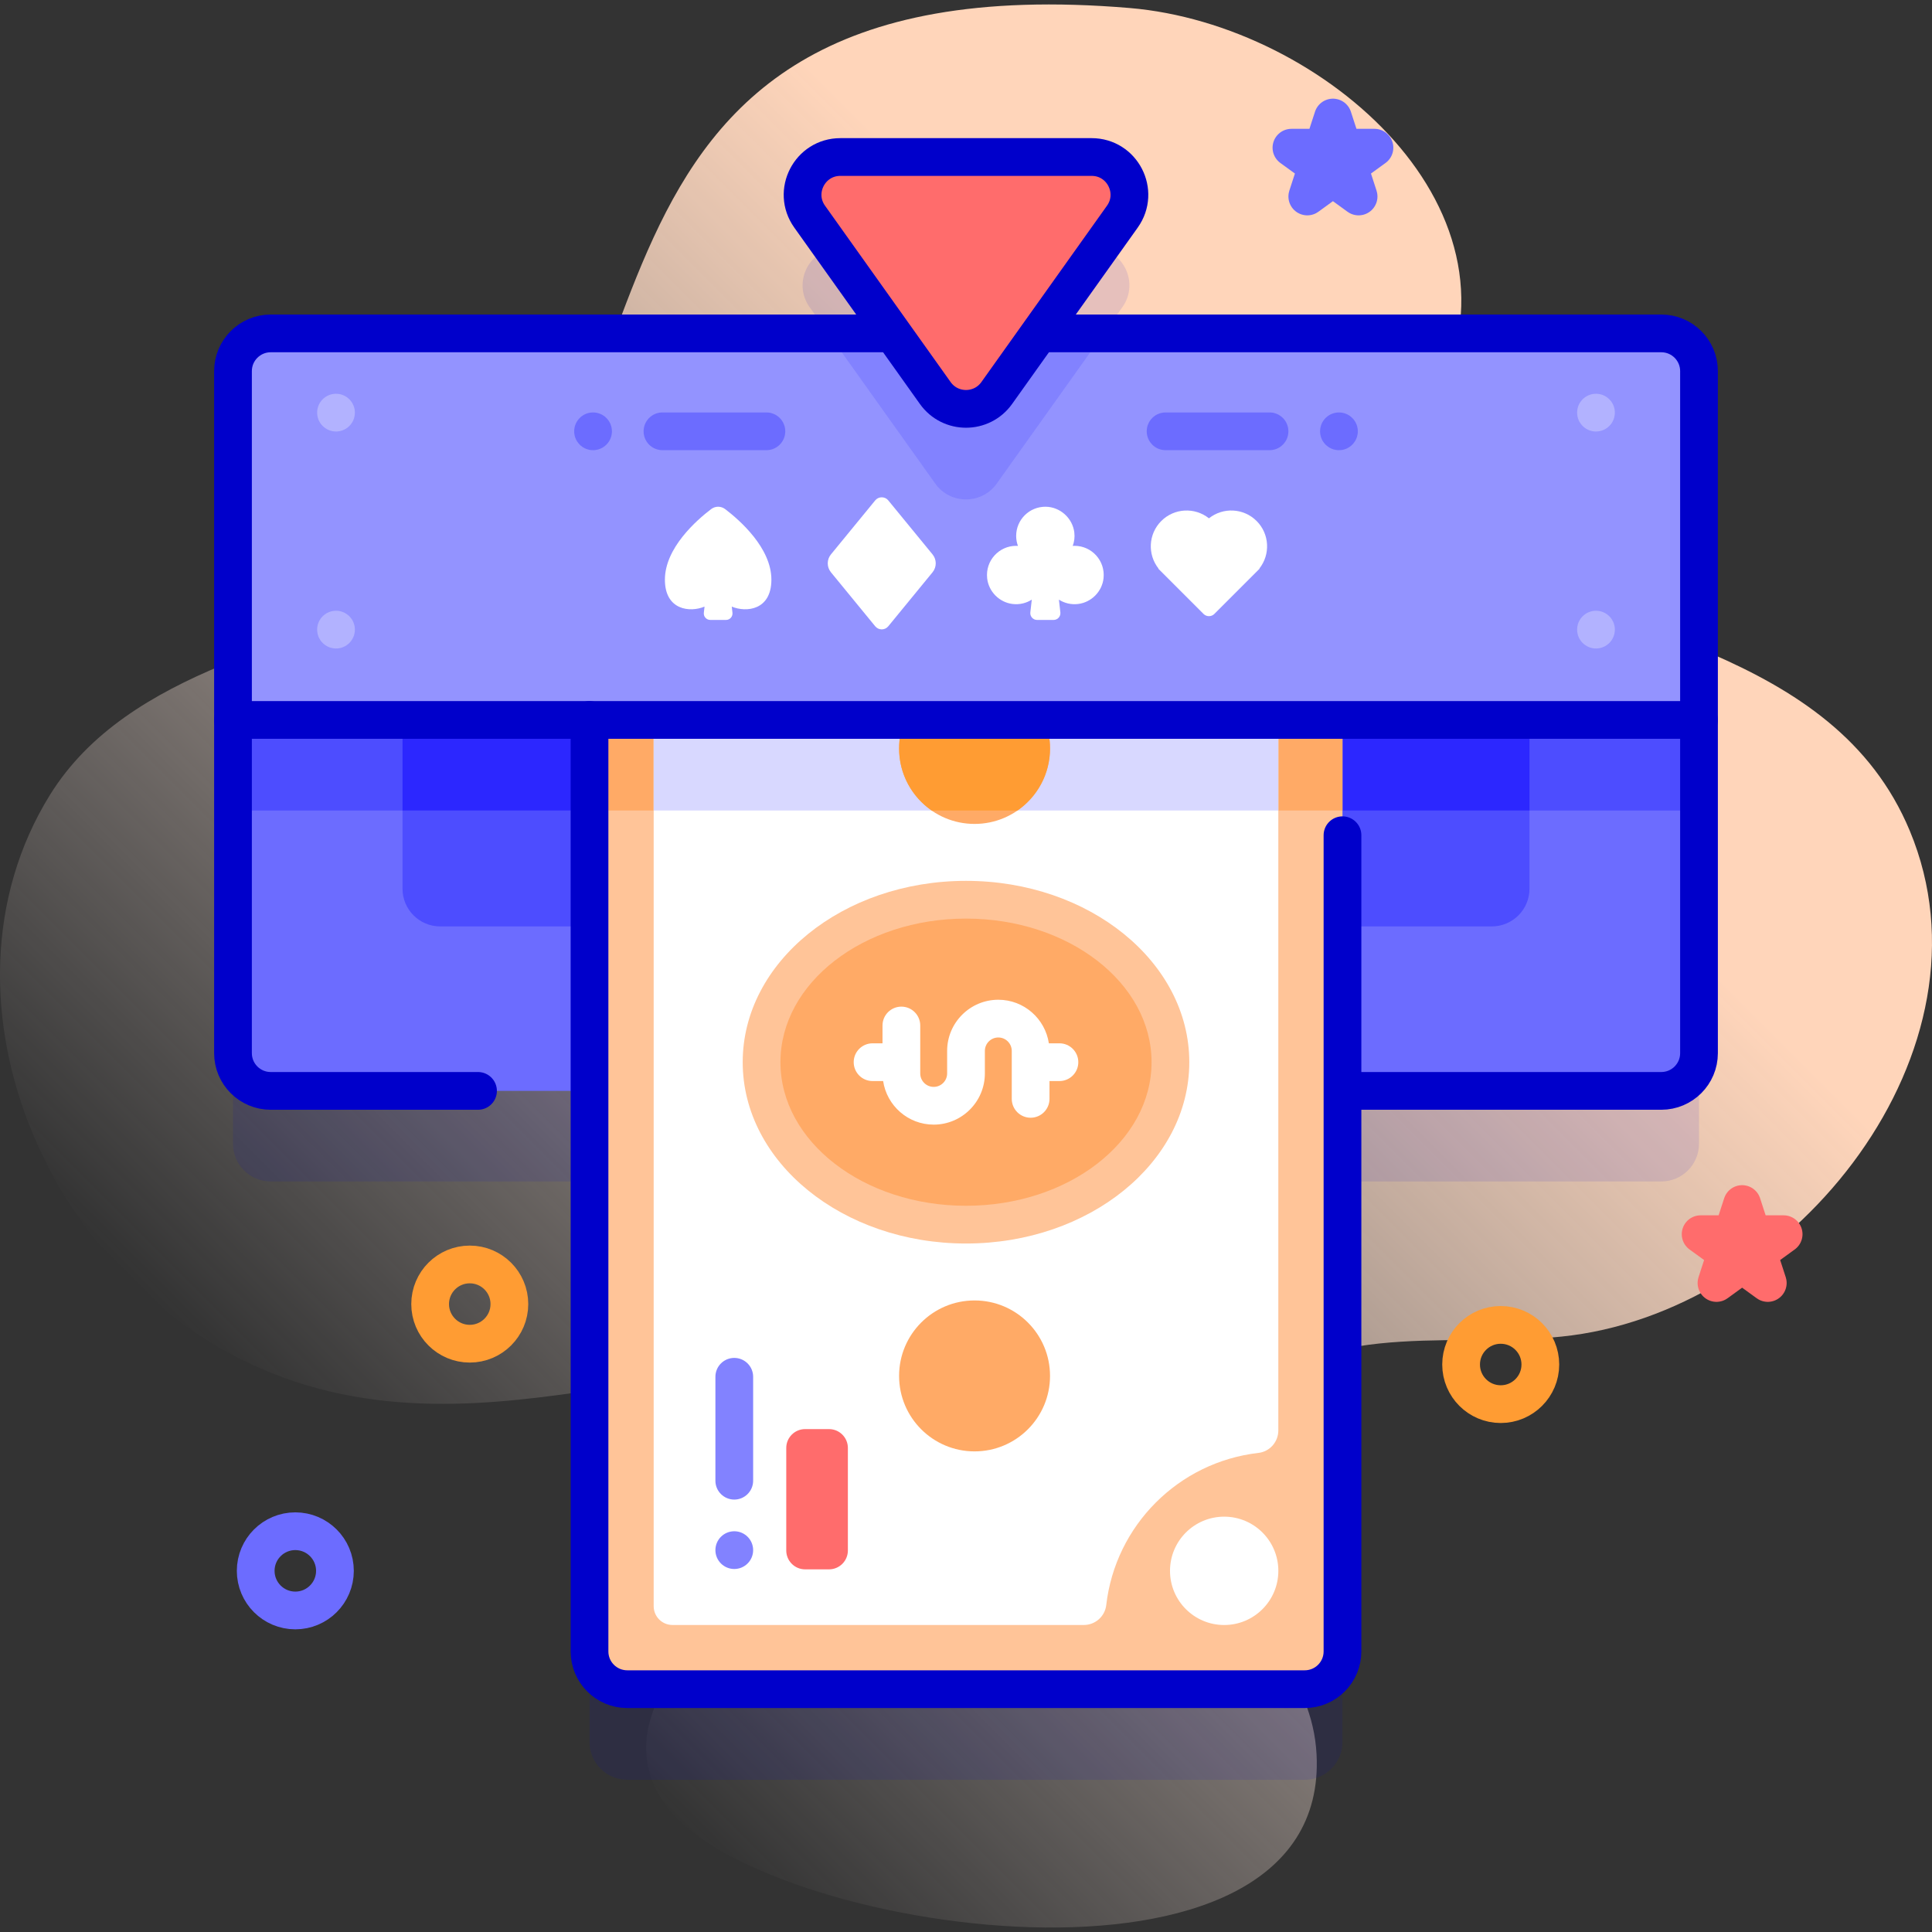 <?xml version="1.0" encoding="UTF-8"?>
<svg xmlns="http://www.w3.org/2000/svg" xmlns:xlink="http://www.w3.org/1999/xlink" version="1.1" id="Capa_1" x="0px" y="0px" viewBox="0 0 512 512" style="enable-background:new 0 0 512 512;" xml:space="preserve" width="512" height="512">
<rect x="0" y="0" width="512" height="512" fill="#333333" stroke="none"/>
<g>
	<g>
		<linearGradient id="SVGID_1_" gradientUnits="userSpaceOnUse" x1="111.09" y1="415.543" x2="429.528" y2="97.105">
			<stop offset="0" style="stop-color:#FFF2ED;stop-opacity:0"/>
			<stop offset="0.294" style="stop-color:#FFE9DD;stop-opacity:0.373"/>
			<stop offset="0.787" style="stop-color:#FFD5BA"/>
		</linearGradient>
		<path style="fill:url(#SVGID_1_);" d="M506.103,220.143c-20.109-48.246-80.277-52.358-122.465-74.819&#10;&#9;&#9;&#9;c-16.842-8.966-11.403-24.499-3.688-38.467c27.789-50.307-28.943-100.382-80.546-104.73&#10;&#9;&#9;&#9;c-161.99-13.649-113.292,124.616-183.851,153.743c-35.034,14.462-81.702,21.562-102.31,54.784&#10;&#9;&#9;&#9;c-33.711,54.345,0.208,133.871,64.778,155.434c65.865,21.996,130.081-28.163,129.202,25.596&#10;&#9;&#9;&#9;c-0.495,30.249-52.151,56.748-30.814,86.7c24.061,33.776,176.137,56.964,172.495-13.44c-2.15-41.571-63.449-54.641-18.812-94.91&#10;&#9;&#9;&#9;c23.098-20.838,57.78-12.354,86.491-16.149C476.147,346.014,530.27,278.125,506.103,220.143z"/>
	</g>
	<g>
		<g>
			<path style="opacity:0.1;fill:#0000CB;" d="M440.255,112.352H275.399l22.037-30.941c4.715-6.62-0.018-15.801-8.145-15.801&#10;&#9;&#9;&#9;&#9;h-66.582c-8.127,0-12.86,9.181-8.145,15.801l22.037,30.941H71.745c-5.523,0-10,4.477-10,10v180.746c0,5.523,4.477,10,10,10&#10;&#9;&#9;&#9;&#9;h84.485V461.65c0,5.52,4.48,10,10,10h179.54c5.52,0,10-4.48,10-10V313.098h84.485c5.523,0,10-4.477,10-10V122.352&#10;&#9;&#9;&#9;&#9;C450.255,116.829,445.777,112.352,440.255,112.352z"/>
			<g>
				<path style="fill:#9393FF;" d="M450.25,98.35v92.44l-5,5.005H66.75l-5-5.005V98.35c0-5.52,4.47-10,10-10h368.5&#10;&#9;&#9;&#9;&#9;&#9;C445.78,88.35,450.25,92.83,450.25,98.35z"/>
				<path style="fill:#8282FF;" d="M292.5,88.35l-28.35,39.8c-3.99,5.6-12.31,5.6-16.3,0l-28.35-39.8H292.5z"/>
				<path style="fill:#6C6CFF;" d="M440.255,289.098H71.745c-5.523,0-10-4.477-10-10v-88.303h388.509v88.303&#10;&#9;&#9;&#9;&#9;&#9;C450.255,284.621,445.777,289.098,440.255,289.098z"/>
				<rect x="61.75" y="190.79" style="fill:#4D4DFF;" width="388.5" height="24"/>
				<g>
					<path style="fill:none;stroke:#0000CB;stroke-width:10;stroke-linecap:round;stroke-linejoin:round;stroke-miterlimit:10;" d="&#10;&#9;&#9;&#9;&#9;&#9;&#9;M357.521,289.098h82.733c5.523,0,10-4.477,10-10V98.352c0-5.523-4.477-10-10-10H71.745c-5.523,0-10,4.477-10,10v180.746&#10;&#9;&#9;&#9;&#9;&#9;&#9;c0,5.523,4.477,10,10,10h54.936"/>
				</g>
				<path style="fill:#4D4DFF;" d="M405.33,190.79v44.72c0,5.52-4.47,10-10,10H116.67c-5.53,0-10-4.48-10-10v-44.72H405.33z"/>
				<rect x="106.67" y="190.79" style="fill:#2C27FF;" width="298.66" height="24"/>
				<g>
					<g>
						<g>
							<path style="fill:#FFC498;" d="M355.77,190.79v246.86c0,5.52-4.48,10-10,10H166.23c-5.52,0-10-4.48-10-10V190.79H355.77z"/>
							<rect x="156.23" y="190.79" style="fill:#FFAA66;" width="199.54" height="24"/>
							<path style="fill:#FFFFFF;" d="M338.77,190.79v188.29c0,3.05-2.27,5.61-5.29,5.96c-21.13,2.42-37.89,19.19-40.31,40.31&#10;&#9;&#9;&#9;&#9;&#9;&#9;&#9;&#9;c-0.35,3.02-2.91,5.29-5.96,5.29H178.23c-2.77,0-5-2.23-5-5V190.79H338.77z"/>
							<rect x="173.23" y="190.79" style="fill:#D8D8FF;" width="165.54" height="24"/>
							<path style="fill:#FFAA66;" d="M239.755,190.795c-0.952,2.332-1.487,4.878-1.487,7.553c0,11.046,8.954,20,20,20&#10;&#9;&#9;&#9;&#9;&#9;&#9;&#9;&#9;c11.046,0,20-8.954,20-20c0-2.674-0.534-5.221-1.487-7.553H239.755z"/>
							<path style="fill:#FF9C33;" d="M239.755,190.795c-0.952,2.332-1.487,4.878-1.487,7.553c0,6.819,3.418,12.832,8.628,16.443&#10;&#9;&#9;&#9;&#9;&#9;&#9;&#9;&#9;h22.744c5.21-3.61,8.628-9.624,8.628-16.443c0-2.674-0.534-5.221-1.487-7.553H239.755z"/>
							
								<path style="fill:none;stroke:#0000CB;stroke-width:10;stroke-linecap:round;stroke-linejoin:round;stroke-miterlimit:10;" d="&#10;&#9;&#9;&#9;&#9;&#9;&#9;&#9;&#9;M156.228,190.795v246.853c0,5.523,4.477,10,10,10h179.543c5.523,0,10-4.477,10-10V221.343"/>
							
								<line style="fill:none;stroke:#0000CB;stroke-width:10;stroke-linecap:round;stroke-linejoin:round;stroke-miterlimit:10;" x1="61.745" y1="190.795" x2="450.255" y2="190.795"/>
							<g>
								<g>
									<g>
										<ellipse style="fill:#FFC498;" cx="256" cy="281.49" rx="59.175" ry="48.054"/>
										<ellipse style="fill:#FFAA66;" cx="256" cy="281.49" rx="49.175" ry="38.054"/>
									</g>
								</g>
								<path style="fill:#FFFFFF;" d="M264.563,264.943c-7.479,0-13.563,6.084-13.563,13.563v5.968&#10;&#9;&#9;&#9;&#9;&#9;&#9;&#9;&#9;&#9;c0,1.965-1.598,3.563-3.563,3.563s-3.563-1.598-3.563-3.563v-12.705c0-2.761-2.239-5-5-5s-5,2.239-5,5v4.721h-2.634&#10;&#9;&#9;&#9;&#9;&#9;&#9;&#9;&#9;&#9;c-2.761,0-5,2.239-5,5s2.239,5,5,5h2.801c0.979,6.523,6.604,11.547,13.397,11.547c7.479,0,13.563-6.084,13.563-13.563&#10;&#9;&#9;&#9;&#9;&#9;&#9;&#9;&#9;&#9;v-5.968c0-1.965,1.599-3.563,3.563-3.563s3.563,1.598,3.563,3.563v12.704c0,2.761,2.239,5,5,5s5-2.239,5-5v-4.72h2.635&#10;&#9;&#9;&#9;&#9;&#9;&#9;&#9;&#9;&#9;c2.761,0,5-2.239,5-5s-2.239-5-5-5h-2.802C276.981,269.967,271.355,264.943,264.563,264.943z"/>
							</g>
							<g>
								<g>
									<g>
										<circle style="fill:#8282FF;" cx="194.59" cy="410.8" r="5"/>
									</g>
									<g>
										<path style="fill:#8282FF;" d="M199.59,364.861v27.543c0,2.762-2.239,5-5,5s-5-2.238-5-5v-27.543c0-2.762,2.239-5,5-5&#10;&#9;&#9;&#9;&#9;&#9;&#9;&#9;&#9;&#9;&#9;&#9;S199.59,362.099,199.59,364.861z"/>
									</g>
								</g>
							</g>
							<g>
								<circle style="fill:#FFFFFF;" cx="324.419" cy="416.289" r="14.356"/>
							</g>
							<circle style="fill:#FFAA66;" cx="258.268" cy="364.632" r="20"/>
						</g>
					</g>
					<g>
						<path style="fill:#FF6C6C;" d="M224.697,383.726v27.168c0,2.761-2.239,5-5,5h-6.33c-2.761,0-5-2.239-5-5v-27.168&#10;&#9;&#9;&#9;&#9;&#9;&#9;&#9;c0-2.761,2.239-5,5-5h6.33C222.458,378.726,224.697,380.964,224.697,383.726z"/>
					</g>
				</g>
			</g>
			<g>
				<path style="fill:#FF6C6C;" d="M214.564,57.411l33.291,46.743c3.987,5.598,12.303,5.598,16.291,0l33.291-46.743&#10;&#9;&#9;&#9;&#9;&#9;c4.715-6.62-0.018-15.801-8.145-15.801h-66.582C214.582,41.61,209.849,50.791,214.564,57.411z"/>
				<path style="fill:none;stroke:#0000CB;stroke-width:10;stroke-linecap:round;stroke-linejoin:round;stroke-miterlimit:10;" d="&#10;&#9;&#9;&#9;&#9;&#9;M214.564,57.411l33.291,46.743c3.987,5.598,12.303,5.598,16.291,0l33.291-46.743c4.715-6.62-0.018-15.801-8.145-15.801h-66.582&#10;&#9;&#9;&#9;&#9;&#9;C214.582,41.61,209.849,50.791,214.564,57.411z"/>
			</g>
			<g>
				<g>
					<circle style="fill:#B2B2FF;" cx="89.047" cy="109.352" r="5"/>
					<circle style="fill:#B2B2FF;" cx="89.047" cy="166.855" r="5"/>
				</g>
				<g>
					<circle style="fill:#B2B2FF;" cx="422.953" cy="109.352" r="5"/>
					<circle style="fill:#B2B2FF;" cx="422.953" cy="166.855" r="5"/>
				</g>
			</g>
			<g>
				<path style="fill:#FFFFFF;" d="M231.938,132.611l-11.73,14.311c-1.129,1.377-1.129,3.359,0,4.737l11.73,14.311&#10;&#9;&#9;&#9;&#9;&#9;c0.897,1.094,2.57,1.094,3.467,0l11.73-14.311c1.129-1.377,1.129-3.359,0-4.737l-11.73-14.311&#10;&#9;&#9;&#9;&#9;&#9;C234.509,131.516,232.835,131.516,231.938,132.611z"/>
				<path style="fill:#FFFFFF;" d="M284.761,144.65c-0.161,0-0.318,0.014-0.476,0.024c0.398-1.089,0.573-2.286,0.423-3.545&#10;&#9;&#9;&#9;&#9;&#9;c-0.455-3.822-3.766-6.807-7.616-6.838c-4.301-0.035-7.799,3.441-7.799,7.734c0,0.932,0.173,1.822,0.476,2.65&#10;&#9;&#9;&#9;&#9;&#9;c-0.158-0.01-0.315-0.024-0.476-0.024c-4.548,0-8.18,3.926-7.689,8.575c0.373,3.531,3.209,6.406,6.734,6.835&#10;&#9;&#9;&#9;&#9;&#9;c1.887,0.229,3.651-0.232,5.096-1.151l-0.386,3.377c-0.122,1.068,0.713,2.004,1.788,2.004h4.382c1.075,0,1.91-0.936,1.788-2.004&#10;&#9;&#9;&#9;&#9;&#9;l-0.386-3.377c1.445,0.919,3.209,1.38,5.096,1.151c3.524-0.428,6.361-3.304,6.734-6.834&#10;&#9;&#9;&#9;&#9;&#9;C292.941,148.577,289.31,144.65,284.761,144.65z"/>
				<path style="fill:#FFFFFF;" d="M192.166,134.913c-1.092-0.83-2.606-0.83-3.699,0c-3.83,2.912-12.277,10.292-12.261,18.73&#10;&#9;&#9;&#9;&#9;&#9;c0.015,8.09,6.681,8.722,10.504,7.112l-0.185,1.626c-0.116,1.018,0.68,1.909,1.705,1.909h2.086h2.086&#10;&#9;&#9;&#9;&#9;&#9;c1.024,0,1.82-0.892,1.705-1.909l-0.185-1.626c3.824,1.611,10.489,0.978,10.504-7.112&#10;&#9;&#9;&#9;&#9;&#9;C204.443,145.205,195.997,137.825,192.166,134.913z"/>
				<g>
					<path style="fill:#FFFFFF;" d="M320.383,137.361c-3.728-2.979-9.179-2.746-12.633,0.708c-3.438,3.438-3.683,8.854-0.746,12.581&#10;&#9;&#9;&#9;&#9;&#9;&#9;l-0.052,0.052l11.993,11.993c0.794,0.794,2.081,0.794,2.875,0l11.993-11.993l-0.052-0.052&#10;&#9;&#9;&#9;&#9;&#9;&#9;c2.937-3.727,2.692-9.143-0.746-12.581l0,0C329.561,134.615,324.111,134.382,320.383,137.361z"/>
				</g>
			</g>
			<g>
				<g>
					<g>
						<circle style="fill:#6C6CFF;" cx="354.835" cy="114.302" r="5"/>
					</g>
					<g>
						<path style="fill:#6C6CFF;" d="M308.896,109.302h27.543c2.762,0,5,2.239,5,5s-2.238,5-5,5h-27.543c-2.762,0-5-2.239-5-5&#10;&#9;&#9;&#9;&#9;&#9;&#9;&#9;S306.134,109.302,308.896,109.302z"/>
					</g>
				</g>
				<g>
					<g>
						<circle style="fill:#6C6CFF;" cx="157.165" cy="114.302" r="5"/>
					</g>
					<g>
						<path style="fill:#6C6CFF;" d="M203.104,109.302h-27.543c-2.762,0-5,2.239-5,5s2.238,5,5,5h27.543c2.762,0,5-2.239,5-5&#10;&#9;&#9;&#9;&#9;&#9;&#9;&#9;S205.866,109.302,203.104,109.302z"/>
					</g>
				</g>
			</g>
		</g>
		
			<circle style="fill:none;stroke:#FF9C33;stroke-width:10;stroke-linecap:round;stroke-linejoin:round;stroke-miterlimit:10;" cx="397.706" cy="361.611" r="10.5"/>
		
			<circle style="fill:none;stroke:#FF9C33;stroke-width:10;stroke-linecap:round;stroke-linejoin:round;stroke-miterlimit:10;" cx="124.492" cy="345.594" r="10.5"/>
		
			<circle style="fill:none;stroke:#6C6CFF;stroke-width:10;stroke-linecap:round;stroke-linejoin:round;stroke-miterlimit:10;" cx="78.263" cy="416.289" r="10.5"/>
		
			<polygon style="fill:none;stroke:#FF6C6C;stroke-width:10;stroke-linecap:round;stroke-linejoin:round;stroke-miterlimit:10;" points="&#10;&#9;&#9;&#9;461.683,319.082 464.279,327.074 472.683,327.074 465.884,332.013 468.481,340.005 461.683,335.066 454.884,340.005 &#10;&#9;&#9;&#9;457.481,332.013 450.683,327.074 459.086,327.074 &#9;&#9;"/>
		
			<polygon style="fill:none;stroke:#6C6CFF;stroke-width:10;stroke-linecap:round;stroke-linejoin:round;stroke-miterlimit:10;" points="&#10;&#9;&#9;&#9;353.244,31.148 355.84,39.14 364.244,39.14 357.445,44.079 360.042,52.071 353.244,47.132 346.445,52.071 349.042,44.079 &#10;&#9;&#9;&#9;342.244,39.14 350.647,39.14 &#9;&#9;"/>
	</g>
</g>















</svg>
